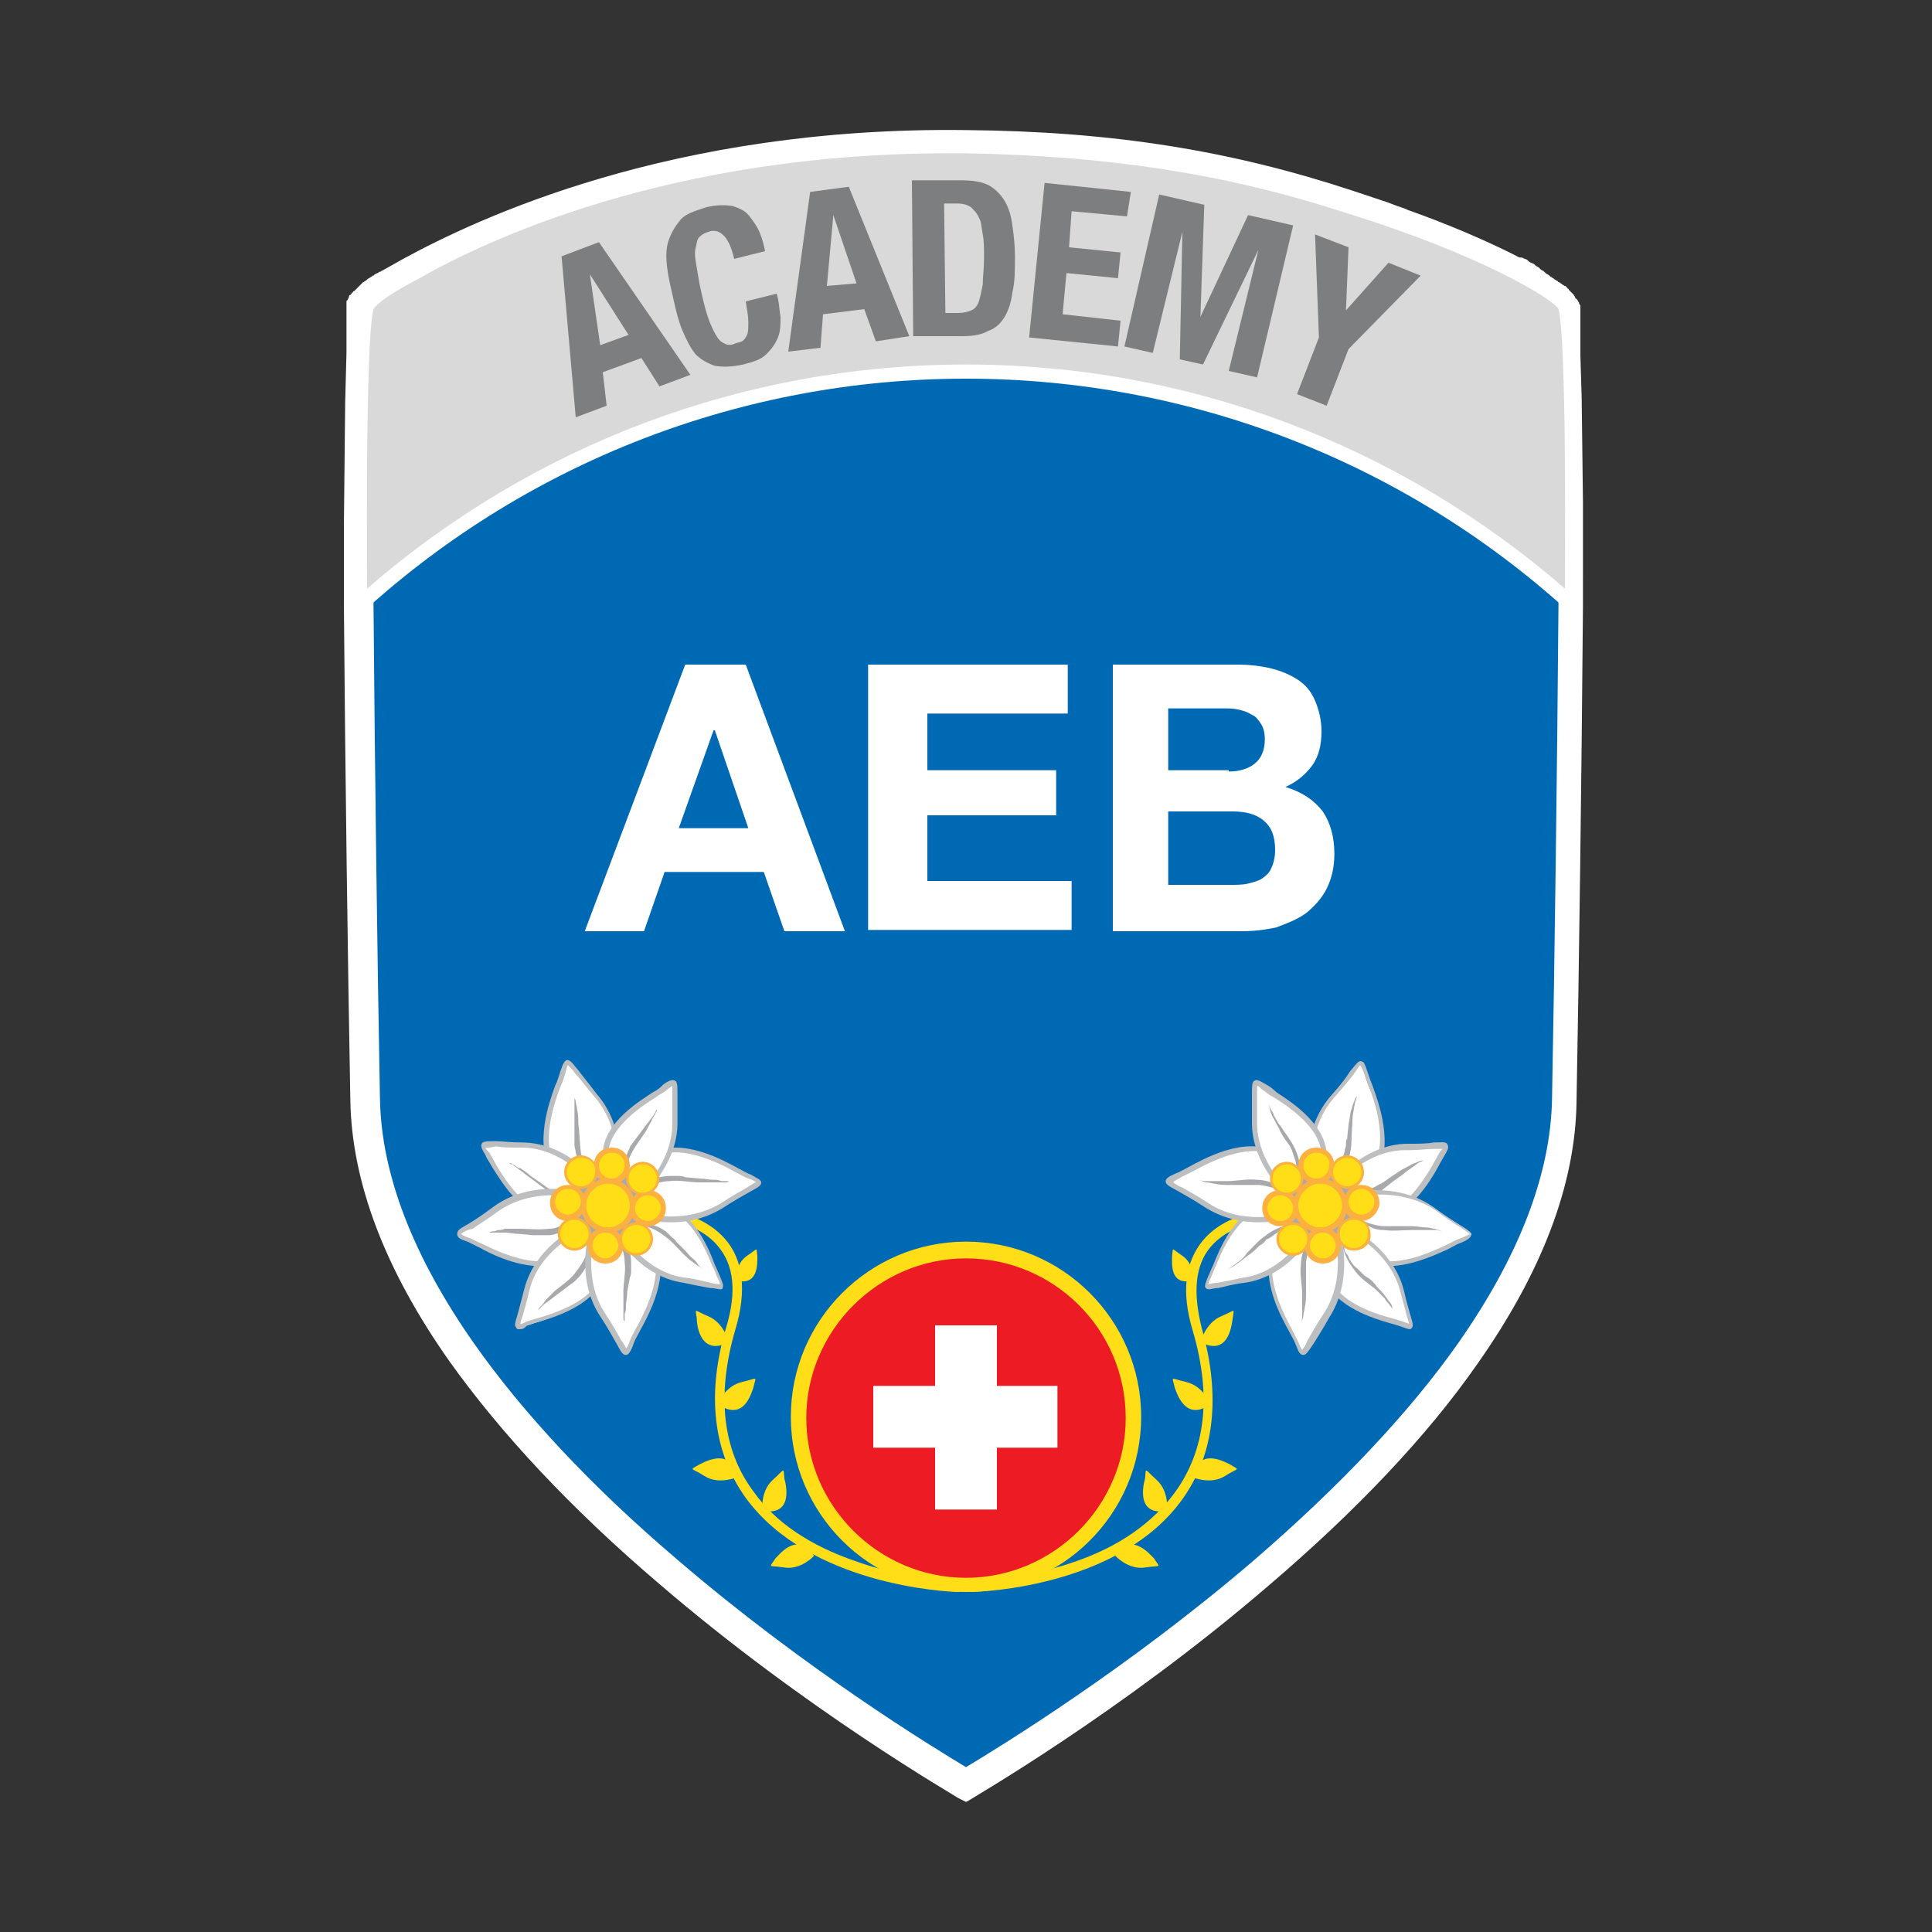 <?xml version="1.0" encoding="utf-8"?>
<!-- Generator: Adobe Illustrator 28.1.0, SVG Export Plug-In . SVG Version: 6.00 Build 0)  -->
<svg version="1.1" id="Layer_1" xmlns="http://www.w3.org/2000/svg" xmlns:xlink="http://www.w3.org/1999/xlink" x="0px" y="0px"
	 viewBox="0 0 150 150" style="enable-background:new 0 0 150 150;" xml:space="preserve">
<rect x="0" y="0" width="150" height="150" fill="#333333" stroke="none"/>
<style type="text/css">
	.st0{fill:#0069B4;}
	.st1{fill:#FFFFFF;}
	.st2{fill:#154270;}
	.st3{fill:#FFDE17;}
	.st4{fill:#BCBEC0;}
	.st5{fill:#A7A9AC;}
	.st6{fill:#FBB040;}
	.st7{fill:#ED1C24;}
	.st8{fill:#DAD9D9;}
	.st9{fill:#7D7E7F;}
</style>
<g id="Layer_2_00000181057891208367854300000000880868027671088543_">
	<g>
		<g id="color_shield">
			<g>
				<g>
					<path class="st0" d="M122.1,47c0-0.7,0-1.5,0-2.2c0-0.1,0-0.1,0-0.2c0-1.3,0-2.6,0-3.8c0-0.1,0-0.2,0-0.3c0-0.3,0-0.5,0-0.8
						c0-0.1,0-0.2,0-0.3c0-0.2,0-0.5,0-0.7c0-0.1,0-0.2,0-0.3c0-0.2,0-0.4,0-0.6c0-0.1,0-0.2,0-0.3c0-0.2,0-0.4,0-0.6
						c0-0.1,0-0.2,0-0.4s0-0.4,0-0.5s0-0.3,0-0.4c0-0.1,0-0.3,0-0.4c0-0.2,0-0.3,0-0.5c0-0.1,0-0.2,0-0.3c0-0.2,0-0.4,0-0.5
						s0-0.2,0-0.3c0-0.2,0-0.4,0-0.6c0-0.1,0-0.2,0-0.3c0-0.2,0-0.4,0-0.5s0-0.2,0-0.3c0-0.2,0-0.4,0-0.5s0-0.1,0-0.2
						c0-0.2,0-0.4,0-0.5s0-0.1,0-0.2c0-0.2,0-0.3,0-0.5c0-0.1,0-0.1,0-0.2c0-0.2,0-0.3,0-0.5v-0.1c0-0.2,0-0.3,0-0.5v-0.1
						c0-0.2,0-0.3,0-0.5V28c0-0.2,0-0.3,0-0.5v-0.1c0-0.2,0-0.3,0-0.5v-0.1c0-0.1,0-0.3,0-0.4v-0.1c0-0.1,0-0.3,0-0.4c0,0,0,0,0-0.1
						s0-0.2,0-0.4c0,0,0,0,0-0.1s0-0.2,0-0.3c0,0,0,0,0-0.1s0-0.2,0-0.3l0,0c0-0.1,0-0.2,0-0.3l0,0c0-0.1,0-0.2,0-0.2l0,0
						c0-0.1,0-0.1,0-0.2l0,0c0-0.1,0-0.1,0-0.2l0,0c0-0.1,0-0.1,0-0.1s0-0.1-0.1-0.1l0,0c0,0,0-0.1-0.1-0.1c0,0,0,0,0-0.1l-0.1-0.1
						c0,0,0,0-0.1-0.1l-0.1-0.1c0,0-0.1,0-0.1-0.1l-0.1-0.1c0,0-0.1,0-0.1-0.1l-0.1-0.1l-0.1-0.1c-0.1,0-0.1-0.1-0.2-0.1l-0.1-0.1
						c-0.1,0-0.1-0.1-0.2-0.1l-0.1-0.1c-0.1,0-0.1-0.1-0.2-0.1l-0.1-0.1c-0.1,0-0.2-0.1-0.2-0.1l-0.1-0.1c-0.1-0.1-0.2-0.1-0.3-0.2
						c0,0-0.1,0-0.1-0.1c-0.1-0.1-0.2-0.1-0.3-0.2c0,0-0.1,0-0.1-0.1c-0.1-0.1-0.2-0.1-0.3-0.2c0,0-0.1,0-0.1-0.1
						c-0.1-0.1-0.3-0.1-0.4-0.2h-0.1c-0.2-0.1-0.3-0.2-0.5-0.2l0,0c-2.1-1.1-4.9-2.2-8.2-3.4l0,0c-0.3-0.1-0.5-0.2-0.8-0.3l0,0
						c-0.3-0.1-0.5-0.2-0.8-0.3l0,0c-0.3-0.1-0.6-0.2-0.8-0.3l0,0c-0.3-0.1-0.6-0.2-0.9-0.3l0,0c-0.3-0.1-0.6-0.2-0.9-0.3
						C94.6,12,85.1,11,75.7,10.9c-22.9-0.3-38,7.1-42.9,9.9l0,0c-0.1,0-0.1,0.1-0.2,0.1c-0.1,0-0.1,0.1-0.2,0.1
						c-0.1,0-0.1,0.1-0.2,0.1c-0.1,0-0.1,0.1-0.2,0.1c-0.1,0-0.1,0.1-0.2,0.1s-0.1,0.1-0.2,0.1s-0.1,0.1-0.2,0.1s-0.1,0.1-0.2,0.1
						s-0.1,0.1-0.2,0.1s-0.1,0.1-0.2,0.1s-0.1,0.1-0.2,0.1S30.5,22,30.4,22l-0.1,0.1c-0.1,0.1-0.2,0.1-0.3,0.2c0,0-0.1,0-0.1,0.1
						c-0.1,0-0.1,0.1-0.2,0.1c0,0-0.1,0-0.1,0.1l-0.1,0.1c0,0-0.1,0-0.1,0.1l-0.1,0.1c0,0,0,0-0.1,0.1l-0.1,0.1c0,0,0,0-0.1,0.1
						c0,0,0,0.1-0.1,0.1c0,0,0,0,0,0.1c0,0,0,0.1-0.1,0.1l0,0c0,0,0,0.1-0.1,0.1v0.1l0,0c0,0,0,0.1,0,0.2l0,0c0,0.1,0,0.1,0,0.2l0,0
						c0,0.1,0,0.1,0,0.2l0,0c0,0.1,0,0.2,0,0.3l0,0c0,0.1,0,0.2,0,0.3c0,0,0,0,0,0.1s0,0.2,0,0.3c0,0,0,0,0,0.1s0,0.2,0,0.4
						c0,0,0,0,0,0.1s0,0.3,0,0.4v0.1c0,0.1,0,0.3,0,0.4v0.1c0,0.1,0,0.3,0,0.5v0.1c0,0.1,0,0.3,0,0.5v0.1c0,0.2,0,0.3,0,0.5v0.1
						c0,0.2,0,0.3,0,0.5v0.1c0,0.2,0,0.3,0,0.5c0,0.1,0,0.1,0,0.2c0,0.2,0,0.3,0,0.5c0,0.1,0,0.1,0,0.2c0,0.2,0,0.3,0,0.5
						c0,0.1,0,0.1,0,0.2c0,0.2,0,0.4,0,0.5c0,0.1,0,0.2,0,0.3c0,0.2,0,0.4,0,0.5s0,0.2,0,0.3c0,0.2,0,0.4,0,0.6c0,0.1,0,0.2,0,0.3
						c0,0.2,0,0.4,0,0.5s0,0.2,0,0.3c0,0.2,0,0.3,0,0.5c0,0.1,0,0.3,0,0.4c0,0.1,0,0.3,0,0.4c0,0.2,0,0.3,0,0.5c0,0.1,0,0.2,0,0.4
						s0,0.4,0,0.6c0,0.1,0,0.2,0,0.3c0,0.2,0,0.4,0,0.6c0,0.1,0,0.2,0,0.3c0,0.2,0,0.5,0,0.7c0,0.1,0,0.2,0,0.3c0,0.3,0,0.5,0,0.8
						c0,0.1,0,0.2,0,0.3c0,1.2,0,2.5,0,3.8c0,0.1,0,0.1,0,0.2c0,0.7,0,1.4,0,2.2l0,0l0,0c0.1,11.5,0.3,25.5,0.5,38.3
						c0.5,26.9,46.6,53.2,46.6,53.2s46.1-26.3,46.6-53.2C121.8,72.5,122,58.4,122.1,47L122.1,47L122.1,47z"/>
				</g>
			</g>
		</g>
		<g id="outline">
			<g>
				<g>
					<path class="st1" d="M75,139.9l-0.6-0.3c-0.1-0.1-11.8-6.8-23.3-16.7c-6.8-5.8-12.2-11.6-16.2-17.2c-5-7.1-7.6-13.9-7.7-20.3
						C27,74.8,26.8,59.6,26.7,47l0,0c0-0.7,0-1.5,0-2.2v-0.2c0-1.3,0-2.6,0-3.8l0.1-9.6l0.1-3.8c0-0.2,0-0.3,0-0.5v-0.1
						c0-0.1,0-0.3,0-0.4v-0.1c0-0.1,0-0.3,0-0.4v-0.1c0-0.1,0-0.2,0-0.4v-0.1c0-0.1,0-0.2,0-0.3v-0.1c0-0.1,0-0.2,0-0.3v-0.1
						c0-0.1,0-0.2,0-0.3l0,0c0-0.1,0-0.2,0-0.3l0,0c0-0.1,0-0.2,0-0.2l0,0c0-0.1,0-0.2,0-0.2l0,0c0-0.1,0-0.2,0.1-0.2
						c0-0.1,0.1-0.2,0.1-0.3c0,0,0-0.1,0.1-0.1l0.1-0.1c0,0,0-0.1,0.1-0.1c0-0.1,0.1-0.1,0.1-0.1l0.1-0.1l0.1-0.1l0.1-0.1l0.1-0.1
						l0.1-0.1l0.1-0.1l0.1-0.1c0.1,0,0.1-0.1,0.2-0.1l0.1-0.1c0.1-0.1,0.2-0.1,0.3-0.2c0,0,0.1,0,0.1-0.1H29l0.1-0.1l0.2-0.1
						c0.1,0,0.1-0.1,0.2-0.1s0.1-0.1,0.2-0.1l1.6-0.9C37,17,52.1,9.8,75,10.1c11.4,0.1,20.6,1.6,30,4.7c0.3,0.1,0.6,0.2,0.9,0.3l0,0
						c0.3,0.1,0.6,0.2,0.9,0.3s0.6,0.2,0.9,0.3l0,0c0.3,0.1,0.5,0.2,0.8,0.3c0.3,0.1,0.6,0.2,0.8,0.3l0,0c3.1,1.1,5.9,2.3,8.3,3.5
						l0,0c0.2,0.1,0.3,0.2,0.5,0.2h0.1c0.1,0.1,0.3,0.1,0.4,0.2l0.1,0.1c0.1,0.1,0.2,0.1,0.4,0.2l0.1,0.1c0.1,0.1,0.2,0.1,0.3,0.2
						l0.1,0.1c0.1,0.1,0.2,0.1,0.3,0.2l0.1,0.1c0.1,0.1,0.2,0.1,0.3,0.2l0.1,0.1c0.1,0,0.1,0.1,0.2,0.1l0.1,0.1
						c0.1,0,0.1,0.1,0.2,0.1l0.1,0.1c0.1,0,0.1,0.1,0.2,0.1l0,0l0.1,0.1c0.1,0,0.1,0.1,0.2,0.1l0,0c0,0,0.1,0,0.1,0.1
						c0.1,0,0.1,0.1,0.1,0.1l0,0c0,0,0.1,0,0.1,0.1l0.1,0.1l0,0l0.1,0.1l0.1,0.1l0.1,0.1c0,0.1,0.1,0.1,0.1,0.2c0,0,0,0.1,0.1,0.1
						c0.1,0.1,0.1,0.2,0.2,0.3c0,0.1,0,0.1,0.1,0.2l0,0c0,0.1,0,0.1,0,0.2l0,0c0,0.1,0,0.2,0,0.2l0,0c0,0.1,0,0.2,0,0.3l0,0
						c0,0.1,0,0.2,0,0.3v0.1c0,0.1,0,0.2,0,0.3v0.1c0,0.1,0,0.2,0,0.3v0.1c0,0.1,0,0.3,0,0.4v0.1c0,0.1,0,0.3,0,0.4v0.1
						c0,0.1,0,0.3,0,0.4v0.1c0,0.2,0,0.3,0,0.5l0.1,3.3l0.1,8.1v2c0,1.2,0,2.5,0,3.8V45c0,0.7,0,1.4,0,2.2l0,0
						c-0.1,12.6-0.3,27.8-0.5,38.4c-0.1,6.4-2.7,13.2-7.7,20.3c-3.9,5.6-9.4,11.4-16.2,17.2C87,133,75.3,139.7,75.2,139.8L75,139.9z
						 M29,47L29,47c0.1,12.6,0.3,27.8,0.5,38.3c0.1,5.9,2.6,12.3,7.3,19c3.8,5.4,9.1,11.1,15.8,16.8c9.9,8.5,19.9,14.6,22.4,16.1
						c2.5-1.5,12.5-7.6,22.4-16.1c6.6-5.7,12-11.4,15.8-16.8c4.7-6.7,7.2-13.1,7.3-19c0.2-10.5,0.4-25.7,0.5-38.3h1.2H121
						c0-0.7,0-1.5,0-2.2v-0.2c0-1.3,0-2.6,0-3.8l-0.1-9.6l-0.1-3.7c0-0.2,0-0.3,0-0.5v-0.1c0-0.2,0-0.3,0-0.4v-0.1
						c0-0.1,0-0.3,0-0.4v-0.1c0-0.1,0-0.2,0-0.3v-0.1c0-0.1,0-0.2,0-0.3v-0.1c0-0.1,0-0.2,0-0.3l0,0c0-0.1,0-0.2,0-0.2l0,0
						c0-0.1,0-0.1,0-0.2l0,0c0-0.1,0-0.1,0-0.2v-0.1l0,0l0,0l0,0c0,0,0,0-0.1-0.1l-0.1-0.1l-0.1-0.1l-0.1-0.1l-0.1-0.1l-0.1-0.1
						l-0.1-0.1l-0.1-0.1c-0.1,0-0.1-0.1-0.2-0.1l-0.1-0.1c-0.1,0-0.1-0.1-0.2-0.1l-0.1-0.1c-0.1,0-0.1-0.1-0.2-0.1l-0.1-0.1
						c-0.1,0-0.2-0.1-0.3-0.1l-0.1-0.1c-0.1-0.1-0.2-0.1-0.3-0.2l-0.1-0.1c-0.1-0.1-0.2-0.1-0.3-0.2l-0.1-0.1
						c-0.1-0.1-0.3-0.1-0.4-0.2h-0.1c-0.1-0.1-0.3-0.2-0.5-0.2l0,0c-2.3-1.1-5-2.3-8-3.4l0,0c-0.2-0.1-0.5-0.2-0.8-0.3l0,0
						c-0.3-0.1-0.5-0.2-0.8-0.3c-0.3-0.1-0.6-0.2-0.8-0.3c-0.3-0.1-0.6-0.2-0.9-0.3c-0.3-0.1-0.6-0.2-0.9-0.3
						c-9.2-3-18.2-4.4-29.3-4.5c-22.4-0.3-37,6.7-42.3,9.7L31,23.1c-0.1,0-0.1,0.1-0.2,0.1l-0.4,0.3c-0.1,0.1-0.2,0.1-0.2,0.2
						l-0.1,0.1L30,23.9L29.9,24l-0.1,0.1L29.7,24c0,0-0.1,0-0.1,0.1l0,0c0,0,0,0-0.1,0.1l0,0l0,0c0,0,0,0,0,0.1s0,0.1,0,0.2l0,0
						c0,0.1,0,0.1,0,0.2l0,0c0,0.1,0,0.2,0,0.2l0,0c0,0.1,0,0.2,0,0.3v0.1c0,0.1,0,0.2,0,0.3v0.1c0,0.1,0,0.2,0,0.3v0.1
						c0,0.1,0,0.2,0,0.4v0.1c0,0.1,0,0.3,0,0.4v0.1c0,0.1,0,0.3,0,0.4l-0.1,3.2L29,37.9v3c0,1.2,0,2.5,0,3.8v0.1
						C29,45.5,29,46.2,29,47z M29.4,24.3L29.4,24.3L29.4,24.3z"/>
				</g>
			</g>
		</g>
		<g id="top_color_1_">
			<g>
				<g>
					<path class="st2" d="M121.6,23.8c-0.5-1.3-7.4-4.9-17-7.9c-10.7-3.5-20.2-4.5-29.6-4.6c-22.9-0.3-38,7.1-42.9,9.9
						c-2.2,1.1-3.5,2.1-3.7,2.6c-0.5,1.3-0.6,10.7-0.5,23.2c12.5-11.3,29-18.1,47.1-18.1s34.6,6.9,47.1,18.1
						C122.2,34.5,122.1,25.1,121.6,23.8z"/>
				</g>
			</g>
		</g>
		<g id="Edelweiss_und_swiss_flag">
			<g id="tallo_left">
				<g>
					<g>
						<path class="st3" d="M74.5,123.6c-1.2,0-11.7-0.6-16.6-7.3c-2.5-3.5-3.1-8-1.5-13.3c0.8-2.7,0.6-4.8-0.7-6.3
							c-2.4-2.8-7.7-2.2-7.8-2.2l-0.1-0.8c0.2,0,5.8-0.6,8.5,2.5c1.4,1.6,1.7,4,0.8,7c-1.5,5.1-1,9.4,1.4,12.6
							c1.7,2.4,4.4,4.2,7.9,5.4c3.6,1.3,6.8,1.5,8,1.5L74.5,123.6z"/>
					</g>
				</g>
				<g>
					<g>
						<path class="st3" d="M55.7,109c0,0,0.6-1.4,1.9-1.7c1.3-0.3,1.1-0.5,0.9,0.4C58.3,108.3,57.7,110.4,55.7,109z"/>
					</g>
				</g>
				<g>
					<g>
						<path class="st3" d="M57.2,114.7c0,0-1.4,0.6-2.5-0.1s-1.2-0.4-0.4-0.9C54.9,113.4,56.8,112.4,57.2,114.7z"/>
					</g>
				</g>
				<g>
					<g>
						<path class="st3" d="M63.2,120.8c0,0-1,1.1-2.3,0.9s-1.2,0.1-0.7-0.7C60.6,120.6,61.9,118.9,63.2,120.8z"/>
					</g>
				</g>
				<g>
					<g>
						<path class="st3" d="M56.6,104.2c0,0-0.4-1.5-1.6-2c-1.2-0.5-1-0.7-0.9,0.2C54.1,103.1,54.5,105.3,56.6,104.2z"/>
					</g>
				</g>
				<g>
					<g>
						<path class="st3" d="M57.1,99.4c0,0,0-1.3,0.9-1.9s0.7-0.7,0.8,0C58.8,98.1,58.9,99.9,57.1,99.4z"/>
					</g>
				</g>
				<g>
					<g>
						<path class="st3" d="M59.2,117.3c0,0-0.2-1.5,0.8-2.4s0.8-1,0.9-0.1C61.1,115.5,61.5,117.7,59.2,117.3z"/>
					</g>
				</g>
			</g>
			<g id="edelweiss_left">
				<g id="left_3_">
					<g>
						<g>
							<path class="st1" d="M47.8,92.8c0,0,1.2-4.6-1.5-7.7c-2.8-3.1-1.9-3.3-2.9-0.7C42.6,86.3,40.4,92.7,47.8,92.8z"/>
						</g>
						<g>
							<path class="st4" d="M48,93h-0.2c-2.4,0-4-0.7-4.9-1.9c-1.5-2.2-0.2-5.7,0.2-6.8c0.2-0.4,0.3-0.8,0.4-1.1
								c0.2-0.6,0.3-0.8,0.5-0.9c0.3,0,0.4,0.2,0.9,0.8c0.3,0.4,0.8,1,1.4,1.8c2.8,3.2,1.6,7.7,1.6,7.9L48,93z M44.1,82.7
								C44,82.8,44,83,43.9,83.3c-0.1,0.3-0.2,0.7-0.4,1.1c-1.1,2.9-1.2,5.1-0.2,6.4c0.8,1.1,2.2,1.7,4.4,1.8
								c0.2-0.8,0.8-4.7-1.5-7.4c-0.7-0.8-1.1-1.4-1.5-1.8C44.5,83.1,44.2,82.8,44.1,82.7z"/>
						</g>
					</g>
					<g>
						<g>
							<g>
								<path class="st1" d="M47.8,92.8c0,0-2.8-1.1-3-4.3c-0.1-3.3-0.5-3.6-0.5-3.6"/>
							</g>
						</g>
						<g>
							<g>
								<path class="st5" d="M47.8,92.8c-0.8-0.2-1.5-0.6-2-1.2c-0.3-0.3-0.5-0.6-0.7-1s-0.3-0.8-0.4-1.1c0-0.2-0.1-0.4-0.1-0.6
									s0-0.4,0-0.6v-1.1c0-0.4,0-0.8,0-1.1c0-0.2,0-0.4,0-0.6c0-0.1,0-0.2,0-0.3c0-0.1,0-0.2-0.1-0.3l0,0c0.1,0.1,0.1,0.2,0.1,0.3
									c0,0.1,0.1,0.2,0.1,0.3c0,0.2,0.1,0.4,0.1,0.6c0.1,0.4,0.1,0.8,0.1,1.1c0.1,0.8,0.1,1.5,0.2,2.3c0.1,0.4,0.2,0.7,0.4,1.1
									c0.2,0.3,0.4,0.7,0.6,0.9c0.2,0.3,0.5,0.6,0.8,0.8C47.2,92.4,47.5,92.6,47.8,92.8L47.8,92.8z"/>
							</g>
						</g>
					</g>
					<g>
						<g>
							<path class="st1" d="M46.6,92.4c0,0-2.5-3.4-6.1-3.4s-3.3-0.6-2.1,1.5C39.3,92.2,42.4,97.3,46.6,92.4z"/>
						</g>
						<g>
							<path class="st4" d="M43.1,94.6c-0.1,0-0.2,0-0.3,0c-2.4-0.2-4-3.1-4.6-4c-0.2-0.4-0.4-0.6-0.5-0.9c-0.3-0.5-0.4-0.7-0.3-0.9
								c0.1-0.2,0.4-0.2,1.1-0.2c0.5,0,1.1,0.1,2,0.1l0,0c3.7,0,6.1,3.3,6.2,3.5l0.1,0.1l-0.1,0.1C45.5,93.9,44.3,94.6,43.1,94.6z
								 M37.7,89.1c0,0.1,0.2,0.3,0.3,0.4c0.1,0.2,0.3,0.5,0.5,0.9c1.4,2.4,2.8,3.7,4.3,3.8c1.2,0.1,2.3-0.5,3.5-1.9
								c-0.5-0.6-2.7-3.2-5.8-3.2l0,0c-0.9,0-1.5,0-2-0.1C38.2,89.1,37.9,89.1,37.7,89.1z"/>
						</g>
					</g>
					<g>
						<g>
							<g>
								<path class="st1" d="M46.6,92.4c0,0-2.3,1.2-4.6-0.5c-2.3-1.8-2.7-1.7-2.7-1.7"/>
							</g>
						</g>
						<g>
							<g>
								<path class="st5" d="M46.6,92.4c-0.3,0.2-0.6,0.4-0.9,0.5c-0.3,0.1-0.7,0.2-1,0.2c-0.2,0-0.4,0-0.5,0c-0.2,0-0.4,0-0.5-0.1
									c-0.2,0-0.4-0.1-0.5-0.2c-0.2-0.1-0.3-0.1-0.5-0.2l-0.2-0.1c-0.1,0-0.1-0.1-0.2-0.2c-0.1-0.1-0.3-0.2-0.4-0.3l-0.8-0.6
									c-0.3-0.2-0.5-0.4-0.8-0.6c-0.1-0.1-0.3-0.2-0.4-0.3c-0.1-0.1-0.1-0.1-0.2-0.1c-0.1,0-0.1-0.1-0.2-0.1l0,0
									c0.1,0,0.2,0,0.3,0.1c0.1,0,0.2,0.1,0.2,0.1c0.1,0.1,0.3,0.2,0.4,0.2c0.3,0.2,0.6,0.4,0.8,0.6c0.6,0.4,1.1,0.8,1.6,1.1
									c0.6,0.3,1.2,0.5,1.9,0.5c0.3,0,0.7,0,1-0.1C45.9,92.6,46.3,92.5,46.6,92.4L46.6,92.4z"/>
							</g>
						</g>
					</g>
					<g>
						<g>
							<path class="st1" d="M46.2,93.1c0,0-4.5-1.7-7.9,0.8c-3.4,2.4-3.5,1.6-1,2.9C39.3,97.7,45.4,100.5,46.2,93.1z"/>
						</g>
						<g>
							<path class="st4" d="M41.9,98.3c-1.9,0-3.9-1-4.6-1.4c-0.4-0.2-0.8-0.4-1-0.5c-0.6-0.2-0.8-0.3-0.8-0.6
								c0-0.3,0.2-0.4,0.9-0.8c0.5-0.3,1.1-0.7,1.9-1.3c3.4-2.5,7.9-0.9,8-0.8l0.1,0.1v0.1c-0.2,2.3-1,3.9-2.4,4.6
								C43.4,98.1,42.7,98.3,41.9,98.3z M35.8,95.8c0.1,0.1,0.3,0.2,0.6,0.3c0.3,0.1,0.6,0.3,1.1,0.5c2.8,1.4,4.9,1.7,6.4,0.9
								c1.2-0.7,1.9-2.1,2.2-4.2c-0.8-0.3-4.6-1.3-7.5,0.8c-0.8,0.6-1.5,1-1.9,1.3C36.2,95.5,35.9,95.7,35.8,95.8z"/>
						</g>
					</g>
					<g>
						<g>
							<g>
								<path class="st1" d="M46.2,93.1c0,0-1.3,2.7-4.6,2.5S38,95.8,38,95.8"/>
							</g>
						</g>
						<g>
							<g>
								<path class="st5" d="M46.2,93.1c-0.3,0.7-0.7,1.4-1.4,1.9c-0.3,0.3-0.7,0.4-1,0.6c-0.4,0.1-0.8,0.3-1.2,0.3
									c-0.2,0-0.4,0-0.6,0c-0.2,0-0.4,0-0.6,0l-1.1-0.1c-0.4,0-0.8-0.1-1.1-0.1c-0.2,0-0.4,0-0.6,0c-0.1,0-0.2,0-0.3,0
									s-0.2,0-0.3,0l0,0c0.1-0.1,0.2-0.1,0.3-0.1s0.2,0,0.3-0.1c0.2,0,0.4,0,0.6-0.1c0.4,0,0.8,0,1.1,0c0.8,0,1.5,0.1,2.3,0
									c0.4,0,0.7-0.1,1.1-0.3c0.4-0.1,0.7-0.3,1-0.5s0.6-0.5,0.9-0.7C45.8,93.8,46,93.5,46.2,93.1L46.2,93.1z"/>
							</g>
						</g>
					</g>
					<g>
						<g>
							<path class="st1" d="M45.7,95.1c0,0-3.9,1.6-4.8,5.1c-0.8,3.5-1.4,3.1,1,2.4C43.7,102,49.4,100.2,45.7,95.1z"/>
						</g>
						<g>
							<path class="st4" d="M40.3,103.2c-0.1,0-0.2,0-0.2-0.1c-0.2-0.2-0.1-0.4,0.1-1.1c0.1-0.4,0.3-1.1,0.5-1.9
								c0.9-3.6,4.7-5.2,4.9-5.3l0.1-0.1l0.1,0.1c1.2,1.6,1.5,3.1,1.1,4.3c-0.8,2.3-4,3.2-5,3.5c-0.4,0.1-0.7,0.2-1,0.3
								C40.7,103.2,40.5,103.2,40.3,103.2z M45.6,95.3c-0.7,0.3-3.8,1.9-4.5,4.9c-0.2,0.9-0.4,1.5-0.5,1.9c-0.1,0.3-0.2,0.5-0.2,0.7
								c0.1,0,0.3-0.1,0.5-0.2c0.3-0.1,0.6-0.2,1-0.3c2.7-0.8,4.3-1.9,4.7-3.2C47,98,46.6,96.8,45.6,95.3z"/>
						</g>
					</g>
					<g>
						<g>
							<g>
								<path class="st1" d="M45.7,95.1c0,0,0.7,2.5-1.6,4.3s-2.3,2.2-2.3,2.2"/>
							</g>
						</g>
						<g>
							<g>
								<path class="st5" d="M45.7,95.1c0.1,0.3,0.2,0.7,0.3,1c0,0.3,0,0.7-0.1,1.1c0,0.2-0.1,0.3-0.1,0.5c-0.1,0.2-0.1,0.3-0.2,0.5
									c-0.1,0.2-0.2,0.3-0.3,0.5c-0.1,0.1-0.2,0.3-0.3,0.4l-0.2,0.2c-0.1,0.1-0.1,0.1-0.2,0.2c-0.1,0.1-0.3,0.2-0.4,0.3l-0.8,0.6
									c-0.3,0.2-0.5,0.4-0.8,0.6c-0.1,0.1-0.3,0.2-0.4,0.3c-0.1,0.1-0.1,0.1-0.2,0.2c-0.1,0.1-0.1,0.1-0.2,0.2l0,0
									c0-0.1,0.1-0.2,0.1-0.2c0.1-0.1,0.1-0.1,0.2-0.2c0.1-0.1,0.2-0.3,0.3-0.4c0.2-0.2,0.5-0.5,0.7-0.7c0.5-0.4,1.1-0.8,1.5-1.3
									s0.8-1.1,1-1.7c0.1-0.3,0.1-0.7,0.2-1C45.8,95.7,45.7,95.4,45.7,95.1L45.7,95.1z"/>
							</g>
						</g>
					</g>
					<g>
						<g>
							<path class="st1" d="M46.4,94.3c0,0-1.9,4.4,0.4,7.9c2.3,3.5,1.4,3.6,2.8,1.1C50.6,101.4,53.8,95.4,46.4,94.3z"/>
						</g>
						<g>
							<path class="st4" d="M48.6,105.2c-0.3,0-0.4-0.3-0.8-1c-0.3-0.5-0.6-1.1-1.2-2c-2.3-3.5-0.5-7.9-0.4-8.1l0.1-0.1h0.1
								c2.3,0.4,3.8,1.2,4.5,2.6c1.2,2.4-0.6,5.6-1.2,6.7c-0.2,0.4-0.4,0.7-0.5,1C49,104.9,48.8,105.2,48.6,105.2L48.6,105.2z
								 M46.5,94.5C46.3,95.2,45,99,47,102c0.6,0.9,0.9,1.5,1.2,2c0.2,0.3,0.4,0.6,0.4,0.7c0.1-0.1,0.2-0.3,0.3-0.6
								c0.1-0.3,0.3-0.6,0.5-1c1.5-2.7,1.9-4.8,1.2-6.3C50,95.6,48.6,94.8,46.5,94.5z"/>
						</g>
					</g>
					<g>
						<g>
							<g>
								<path class="st1" d="M46.4,94.3c0,0,2.6,1.5,2.3,4.7s0,3.6,0,3.6"/>
							</g>
						</g>
						<g>
							<g>
								<path class="st5" d="M46.4,94.2c0.7,0.3,1.4,0.8,1.8,1.5c0.2,0.3,0.4,0.7,0.6,1.1c0.1,0.4,0.2,0.8,0.2,1.2
									c0,0.2,0,0.4,0,0.6s0,0.4-0.1,0.6l-0.2,1.1c0,0.4-0.1,0.8-0.1,1.1c0,0.2,0,0.4-0.1,0.6c0,0.1,0,0.2,0,0.3c0,0.1,0,0.2,0,0.3
									l0,0c-0.1-0.1-0.1-0.2-0.1-0.3c0-0.1,0-0.2,0-0.3c0-0.2,0-0.4,0-0.6c0-0.4,0-0.8,0-1.1c0-0.8,0.2-1.5,0.1-2.3
									c0-0.4-0.1-0.8-0.2-1.1c-0.1-0.4-0.3-0.7-0.5-1s-0.4-0.6-0.7-0.9C47,94.7,46.7,94.5,46.4,94.2L46.4,94.2z"/>
							</g>
						</g>
					</g>
					<g>
						<g>
							<path class="st1" d="M47.6,95.1c0,0,1.9,3.8,5.5,4.3s3.2,1.1,2.3-1.2C54.8,96.5,52.4,90.9,47.6,95.1z"/>
						</g>
						<g>
							<path class="st4" d="M55.9,100.1c-0.2,0-0.4-0.1-0.8-0.1c-0.5-0.1-1.1-0.2-2-0.4c-3.7-0.5-5.6-4.2-5.7-4.4l-0.1-0.1l0.1-0.1
								c1.5-1.3,2.9-1.8,4.2-1.5c2.3,0.6,3.5,3.6,3.9,4.7c0.2,0.4,0.3,0.7,0.4,0.9c0.2,0.5,0.3,0.7,0.2,0.9
								C56.1,100.1,56,100.1,55.9,100.1z M47.9,95.2c0.4,0.7,2.2,3.6,5.3,4c0.9,0.1,1.5,0.3,2,0.4c0.3,0.1,0.6,0.1,0.7,0.1
								c0-0.1-0.1-0.3-0.2-0.5c-0.1-0.2-0.2-0.6-0.4-0.9c-1-2.6-2.2-4.1-3.7-4.4C50.5,93.6,49.2,94,47.9,95.2z"/>
						</g>
					</g>
					<g>
						<g>
							<g>
								<path class="st1" d="M47.6,95.1c0,0,2.4-0.9,4.4,1.2s2.4,2.1,2.4,2.1"/>
							</g>
						</g>
						<g>
							<g>
								<path class="st5" d="M47.6,95.1c0.3-0.2,0.6-0.3,1-0.3c0.3-0.1,0.7-0.1,1.1,0c0.2,0,0.4,0.1,0.5,0.1
									c0.2,0.1,0.3,0.1,0.5,0.2s0.3,0.1,0.5,0.2s0.3,0.2,0.5,0.3l0.2,0.2c0.1,0.1,0.1,0.1,0.2,0.2c0.1,0.1,0.3,0.2,0.4,0.4
									l0.7,0.7c0.2,0.2,0.4,0.5,0.7,0.7c0.1,0.1,0.2,0.2,0.3,0.4c0.1,0.1,0.1,0.1,0.2,0.2c0.1,0.1,0.1,0.1,0.2,0.1l0,0
									c-0.1,0-0.2-0.1-0.2-0.1c-0.1,0-0.1-0.1-0.2-0.1c-0.1-0.1-0.3-0.2-0.4-0.3c-0.3-0.2-0.5-0.4-0.8-0.7c-0.5-0.5-0.9-1-1.5-1.4
									c-0.5-0.4-1.2-0.7-1.8-0.8C49.4,95,49,95,48.7,95C48.3,95,47.9,95.1,47.6,95.1L47.6,95.1z"/>
							</g>
						</g>
					</g>
					<g>
						<g>
							<path class="st1" d="M48.2,94c0,0,4.4,1.9,7.9-0.4s3.6-1.4,1.1-2.8C55.4,89.7,49.4,86.6,48.2,94z"/>
						</g>
						<g>
							<path class="st4" d="M52.1,94.9c-2.1,0-3.8-0.7-3.9-0.8H48V94c0.4-2.3,1.2-3.8,2.6-4.5c2.4-1.2,5.6,0.6,6.7,1.2
								c0.4,0.2,0.7,0.4,1,0.5c0.5,0.3,0.8,0.4,0.8,0.6c0,0.3-0.3,0.4-1,0.8c-0.5,0.3-1.1,0.6-2,1.2C54.8,94.6,53.4,94.9,52.1,94.9z
								 M48.4,93.8c0.8,0.3,4.5,1.5,7.6-0.4c0.9-0.6,1.5-0.9,2-1.2c0.3-0.2,0.6-0.4,0.7-0.4c-0.1-0.1-0.3-0.2-0.6-0.3
								c-0.3-0.1-0.6-0.3-1-0.5c-2.7-1.5-4.8-1.9-6.3-1.2C49.6,90.3,48.8,91.7,48.4,93.8z"/>
						</g>
					</g>
					<g>
						<g>
							<g>
								<path class="st1" d="M48.2,94c0,0,1.5-2.6,4.7-2.3c3.3,0.3,3.6,0,3.6,0"/>
							</g>
						</g>
						<g>
							<g>
								<path class="st5" d="M48.2,93.9c0.3-0.7,0.8-1.4,1.5-1.8c0.3-0.2,0.7-0.4,1.1-0.6c0.4-0.1,0.8-0.2,1.2-0.2
									c0.2,0,0.4,0,0.6,0c0.2,0,0.4,0,0.6,0.1l1.1,0.1c0.4,0,0.8,0.1,1.1,0.1c0.2,0,0.4,0,0.6,0.1c0.1,0,0.2,0,0.3,0s0.2,0,0.3,0
									l0,0c-0.1,0.1-0.2,0.1-0.3,0.1s-0.2,0-0.3,0c-0.2,0-0.4,0-0.6,0c-0.4,0-0.8,0-1.1,0c-0.8,0-1.5-0.2-2.3-0.1
									c-0.4,0-0.8,0.1-1.1,0.2c-0.4,0.1-0.7,0.3-1,0.5s-0.6,0.4-0.9,0.7C48.7,93.3,48.4,93.6,48.2,93.9L48.2,93.9z"/>
							</g>
						</g>
					</g>
					<g>
						<g>
							<path class="st1" d="M49.2,93.2c0,0,3.4-2.6,3.2-6.2c-0.1-3.6,0.5-3.4-1.6-2C49.2,86,44.2,89.2,49.2,93.2z"/>
						</g>
						<g>
							<path class="st4" d="M49.2,93.5L49,93.4c-1.6-1.2-2.3-2.5-2.2-3.9c0.1-2.4,3-4.1,3.9-4.7c0.4-0.2,0.6-0.4,0.8-0.6
								c0.4-0.3,0.7-0.4,0.9-0.3s0.2,0.4,0.2,1.1c0,0.5,0,1.1,0,2c0.1,3.7-3.2,6.3-3.3,6.4L49.2,93.5z M52.2,84.3
								c-0.1,0.1-0.3,0.2-0.4,0.3c-0.2,0.2-0.5,0.3-0.9,0.6c-2.4,1.5-3.6,2.9-3.7,4.4c-0.1,1.2,0.6,2.3,2,3.4c0.6-0.5,3.1-2.8,3-6
								c0-0.9,0-1.5,0-2C52.2,84.7,52.2,84.4,52.2,84.3z"/>
						</g>
					</g>
					<g>
						<g>
							<g>
								<path class="st1" d="M49.2,93.2c0,0-1.3-2.2,0.4-4.6s1.6-2.8,1.6-2.8"/>
							</g>
						</g>
						<g>
							<g>
								<path class="st5" d="M49.1,93.2c-0.2-0.3-0.4-0.6-0.5-0.9s-0.2-0.7-0.2-1c0-0.2,0-0.4,0-0.5c0-0.2,0-0.4,0.1-0.5
									c0-0.2,0.1-0.4,0.1-0.5c0.1-0.2,0.1-0.3,0.2-0.5l0.1-0.2c0-0.1,0.1-0.2,0.1-0.2c0.1-0.1,0.2-0.3,0.3-0.4l0.6-0.8
									c0.2-0.3,0.4-0.5,0.6-0.8c0.1-0.1,0.2-0.3,0.3-0.4c0-0.1,0.1-0.1,0.1-0.2s0.1-0.1,0.1-0.2l0,0c0,0.1,0,0.2-0.1,0.3
									c0,0.1-0.1,0.2-0.1,0.2c-0.1,0.2-0.2,0.3-0.2,0.4c-0.2,0.3-0.3,0.6-0.5,0.9c-0.4,0.6-0.8,1.1-1.1,1.7s-0.5,1.3-0.5,1.9
									c0,0.3,0,0.7,0.1,1C48.9,92.6,49,92.9,49.1,93.2L49.1,93.2z"/>
							</g>
						</g>
					</g>
					<g>
						<g>
							<circle class="st5" cx="47.2" cy="93.6" r="2.8"/>
						</g>
					</g>
					<g>
						<g>
							<circle class="st3" cx="47.2" cy="93.6" r="1.9"/>
						</g>
						<g>
							<path class="st6" d="M47.2,95.7c-1.1,0-2.1-0.9-2.1-2.1c0-1.1,0.9-2.1,2.1-2.1c1.1,0,2.1,0.9,2.1,2.1S48.4,95.7,47.2,95.7z
								 M47.2,91.9c-0.9,0-1.7,0.8-1.7,1.7c0,0.9,0.8,1.7,1.7,1.7s1.7-0.8,1.7-1.7C48.9,92.7,48.2,91.9,47.2,91.9z"/>
						</g>
					</g>
					<g>
						<g>
							<circle class="st3" cx="47.5" cy="90.5" r="1.2"/>
						</g>
						<g>
							<path class="st6" d="M47.5,91.9c-0.8,0-1.4-0.6-1.4-1.4s0.6-1.4,1.4-1.4c0.8,0,1.4,0.6,1.4,1.4S48.3,91.9,47.5,91.9z
								 M47.5,89.5c-0.6,0-1,0.5-1,1c0,0.6,0.5,1,1,1s1-0.5,1-1C48.5,89.9,48.1,89.5,47.5,89.5z"/>
						</g>
					</g>
					<g>
						<g>
							<circle class="st3" cx="45.1" cy="91" r="1.2"/>
						</g>
						<g>
							<path class="st6" d="M45.1,92.3c-0.7,0-1.3-0.6-1.3-1.3s0.6-1.3,1.3-1.3s1.3,0.6,1.3,1.3S45.9,92.3,45.1,92.3z M45.1,89.9
								c-0.6,0-1.1,0.5-1.1,1.1s0.5,1.1,1.1,1.1s1.1-0.5,1.1-1.1C46.3,90.4,45.8,89.9,45.1,89.9z"/>
						</g>
					</g>
					<g>
						<g>
							<circle class="st3" cx="44.1" cy="93.4" r="1.2"/>
						</g>
						<g>
							<path class="st6" d="M44.1,94.8c-0.8,0-1.4-0.6-1.4-1.4s0.6-1.4,1.4-1.4c0.8,0,1.4,0.6,1.4,1.4
								C45.5,94.1,44.9,94.8,44.1,94.8z M44.1,92.3c-0.6,0-1,0.5-1,1c0,0.6,0.5,1,1,1s1-0.5,1-1S44.7,92.3,44.1,92.3z"/>
						</g>
					</g>
					<g>
						<g>
							<circle class="st3" cx="44.6" cy="95.8" r="1.2"/>
						</g>
						<g>
							<path class="st6" d="M44.6,97.1c-0.7,0-1.3-0.6-1.3-1.3c0-0.7,0.6-1.3,1.3-1.3s1.3,0.6,1.3,1.3
								C45.9,96.5,45.3,97.1,44.6,97.1z M44.6,94.7c-0.6,0-1.1,0.5-1.1,1.1s0.5,1.1,1.1,1.1s1.1-0.5,1.1-1.1
								C45.7,95.2,45.2,94.7,44.6,94.7z"/>
						</g>
					</g>
					<g>
						<g>
							<circle class="st3" cx="47" cy="96.7" r="1.2"/>
						</g>
						<g>
							<path class="st6" d="M47,98.1c-0.8,0-1.4-0.6-1.4-1.4s0.6-1.4,1.4-1.4c0.8,0,1.4,0.6,1.4,1.4S47.8,98.1,47,98.1z M47,95.7
								c-0.6,0-1,0.5-1,1s0.5,1,1,1s1-0.5,1-1S47.6,95.7,47,95.7z"/>
						</g>
					</g>
					<g>
						<g>
							<circle class="st3" cx="49.4" cy="96.2" r="1.2"/>
						</g>
						<g>
							<path class="st6" d="M49.4,97.5c-0.7,0-1.3-0.6-1.3-1.3c0-0.7,0.6-1.3,1.3-1.3s1.3,0.6,1.3,1.3S50.1,97.5,49.4,97.5z
								 M49.4,95.1c-0.6,0-1.1,0.5-1.1,1.1s0.5,1.1,1.1,1.1s1.1-0.5,1.1-1.1S50,95.1,49.4,95.1z"/>
						</g>
					</g>
					<g>
						<g>
							<circle class="st3" cx="50.3" cy="93.8" r="1.2"/>
						</g>
						<g>
							<path class="st6" d="M50.3,95.2c-0.8,0-1.4-0.6-1.4-1.4s0.6-1.4,1.4-1.4c0.8,0,1.4,0.6,1.4,1.4S51.1,95.2,50.3,95.2z
								 M50.3,92.8c-0.6,0-1,0.5-1,1c0,0.6,0.5,1,1,1s1-0.5,1-1S50.9,92.8,50.3,92.8z"/>
						</g>
					</g>
					<g>
						<g>
							<circle class="st3" cx="49.9" cy="91.5" r="1.2"/>
						</g>
						<g>
							<path class="st6" d="M49.9,92.8c-0.7,0-1.3-0.6-1.3-1.3s0.6-1.3,1.3-1.3s1.3,0.6,1.3,1.3C51.2,92.2,50.6,92.8,49.9,92.8z
								 M49.9,90.4c-0.6,0-1.1,0.5-1.1,1.1s0.5,1.1,1.1,1.1s1.1-0.5,1.1-1.1S50.5,90.4,49.9,90.4z"/>
						</g>
					</g>
				</g>
			</g>
			<g id="tallo_right">
				<g>
					<g>
						<path class="st3" d="M75.3,123.6v-0.8c1.2,0,4.5-0.3,8-1.5c3.6-1.2,6.2-3.1,7.9-5.4c2.4-3.3,2.9-7.5,1.4-12.6
							c-0.9-3-0.6-5.3,0.8-7c2.6-3.1,8.2-2.5,8.5-2.5l-0.1,0.8c-0.1,0-5.4-0.6-7.8,2.2c-1.2,1.4-1.4,3.5-0.7,6.3
							c1.5,5.3,1,9.8-1.5,13.3C87,123.1,76.5,123.6,75.3,123.6z"/>
					</g>
				</g>
				<g>
					<g>
						<path class="st3" d="M94,109c0,0-0.6-1.4-1.9-1.7c-1.3-0.3-1.1-0.5-0.9,0.4C91.4,108.3,92.1,110.4,94,109z"/>
					</g>
				</g>
				<g>
					<g>
						<path class="st3" d="M92.6,114.7c0,0,1.4,0.6,2.5-0.1s1.2-0.4,0.4-0.9C94.9,113.4,93,112.4,92.6,114.7z"/>
					</g>
				</g>
				<g>
					<g>
						<path class="st3" d="M86.6,120.8c0,0,1,1.1,2.3,0.9s1.2,0.1,0.7-0.7C89.2,120.6,87.8,118.9,86.6,120.8z"/>
					</g>
				</g>
				<g>
					<g>
						<path class="st3" d="M93.2,104.2c0,0,0.4-1.5,1.6-2s1-0.7,0.9,0.2C95.6,103.1,95.3,105.3,93.2,104.2z"/>
					</g>
				</g>
				<g>
					<g>
						<path class="st3" d="M92.7,99.4c0,0,0-1.3-0.9-1.9s-0.7-0.7-0.8,0C91,98.1,90.8,99.9,92.7,99.4z"/>
					</g>
				</g>
				<g>
					<g>
						<path class="st3" d="M90.6,117.3c0,0,0.2-1.5-0.8-2.4s-0.8-1-0.9-0.1C88.7,115.5,88.3,117.7,90.6,117.3z"/>
					</g>
				</g>
			</g>
			<g id="edelweiss_right">
				<g id="left_2_">
					<g>
						<g>
							<path class="st1" d="M101.9,92.8c0,0-1.2-4.6,1.5-7.7c2.8-3.1,1.9-3.3,2.9-0.7C107.2,86.3,109.4,92.7,101.9,92.8z"/>
						</g>
						<g>
							<path class="st4" d="M101.8,93L101.8,93c-0.1-0.3-1.2-4.9,1.6-8c0.7-0.8,1.1-1.3,1.4-1.8c0.5-0.6,0.7-0.9,0.9-0.8
								c0.2,0,0.3,0.3,0.5,0.9c0.1,0.3,0.2,0.6,0.4,1.1c0.4,1.1,1.7,4.6,0.2,6.8C105.9,92.5,104.3,93.1,101.8,93L101.8,93z
								 M105.6,82.7c-0.1,0.1-0.3,0.4-0.5,0.7c-0.3,0.4-0.8,1-1.5,1.8c-2.4,2.7-1.7,6.6-1.5,7.4c2.1,0,3.6-0.6,4.4-1.8
								c0.9-1.4,0.9-3.5-0.2-6.4c-0.2-0.4-0.3-0.8-0.4-1.1C105.8,83.1,105.7,82.8,105.6,82.7z"/>
						</g>
					</g>
					<g>
						<g>
							<g>
								<path class="st1" d="M101.9,92.8c0,0,2.8-1.1,3-4.3c0.1-3.3,0.5-3.6,0.5-3.6"/>
							</g>
						</g>
						<g>
							<g>
								<path class="st5" d="M101.9,92.8c0.3-0.2,0.6-0.4,0.9-0.7c0.3-0.3,0.5-0.5,0.7-0.8c0.4-0.6,0.7-1.2,0.9-1.9
									c0-0.2,0.1-0.3,0.1-0.5s0-0.4,0.1-0.5c0-0.4,0.1-0.8,0.1-1.1c0.1-0.4,0.1-0.8,0.2-1.1c0.1-0.2,0.1-0.4,0.2-0.6
									s0.1-0.4,0.3-0.5l0,0c-0.1,0.1-0.1,0.3-0.2,0.5c0,0.2-0.1,0.4-0.1,0.6c-0.1,0.4-0.1,0.8-0.1,1.1c-0.1,0.8,0,1.5-0.2,2.3
									c-0.1,0.4-0.2,0.7-0.4,1.1c-0.2,0.3-0.4,0.7-0.6,1s-0.5,0.6-0.8,0.8C102.6,92.4,102.3,92.6,101.9,92.8L101.9,92.8z"/>
							</g>
						</g>
					</g>
					<g>
						<g>
							<path class="st1" d="M103.2,92.4c0,0,2.5-3.4,6.1-3.4s3.3-0.6,2.1,1.5C110.4,92.2,107.3,97.3,103.2,92.4z"/>
						</g>
						<g>
							<path class="st4" d="M106.7,94.6c-1.2,0-2.4-0.7-3.6-2.1l-0.1-0.1l0.1-0.1c0.1-0.1,2.6-3.5,6.2-3.5l0,0c0.9,0,1.5,0,2-0.1
								c0.7,0,1-0.1,1.1,0.2c0.1,0.2,0,0.4-0.3,0.9c-0.1,0.2-0.3,0.5-0.5,0.9c-0.5,0.9-2.2,3.8-4.6,4
								C106.9,94.6,106.8,94.6,106.7,94.6z M103.4,92.4c1.2,1.3,2.4,2,3.5,1.9c1.5-0.1,2.9-1.4,4.3-3.8c0.2-0.4,0.4-0.7,0.5-0.9
								c0.1-0.2,0.2-0.3,0.3-0.4c-0.1,0-0.4,0-0.7,0c-0.5,0-1.1,0.1-2,0.1l0,0C106.2,89.2,103.9,91.8,103.4,92.4z"/>
						</g>
					</g>
					<g>
						<g>
							<g>
								<path class="st1" d="M103.2,92.4c0,0,2.3,1.2,4.6-0.5c2.3-1.8,2.7-1.7,2.7-1.7"/>
							</g>
						</g>
						<g>
							<g>
								<path class="st5" d="M103.2,92.4c0.3,0.1,0.7,0.1,1,0.2c0.3,0,0.6,0,1,0c0.2,0,0.3,0,0.5-0.1c0.2,0,0.3-0.1,0.4-0.1
									c0.3-0.1,0.6-0.2,0.9-0.4l0.2-0.1c0.1,0,0.1-0.1,0.2-0.1c0.1-0.1,0.3-0.2,0.4-0.3c0.3-0.2,0.6-0.4,0.9-0.6s0.6-0.3,0.9-0.5
									c0.2-0.1,0.3-0.1,0.5-0.2s0.3-0.1,0.5-0.1l0,0c-0.1,0-0.3,0.1-0.5,0.2c-0.1,0.1-0.3,0.2-0.4,0.3c-0.3,0.2-0.6,0.4-0.8,0.6
									c-0.6,0.4-1.1,0.8-1.6,1.2c-0.6,0.3-1.3,0.5-1.9,0.5c-0.3,0-0.7,0-1-0.1C103.8,92.7,103.5,92.6,103.2,92.4L103.2,92.4z"/>
							</g>
						</g>
					</g>
					<g>
						<g>
							<path class="st1" d="M103.6,93.1c0,0,4.5-1.7,7.9,0.8c3.4,2.4,3.5,1.6,1,2.9C110.5,97.7,104.3,100.5,103.6,93.1z"/>
						</g>
						<g>
							<path class="st4" d="M107.8,98.3c-0.7,0-1.4-0.1-2.1-0.5c-1.3-0.7-2.1-2.3-2.4-4.6v-0.1l0.1-0.1c0.2-0.1,4.6-1.7,8,0.8
								c0.8,0.6,1.4,1,1.9,1.3c0.7,0.4,0.9,0.6,0.9,0.8c0,0.2-0.3,0.4-0.8,0.6c-0.3,0.1-0.6,0.3-1,0.5
								C111.7,97.3,109.7,98.3,107.8,98.3z M103.8,93.3c0.2,2.1,1,3.5,2.2,4.2c1.4,0.8,3.6,0.5,6.4-0.9c0.4-0.2,0.8-0.4,1.1-0.5
								c0.2-0.1,0.5-0.2,0.6-0.3c-0.1-0.1-0.4-0.3-0.7-0.5c-0.5-0.3-1.1-0.7-1.9-1.3C108.4,91.9,104.5,93,103.8,93.3z"/>
						</g>
					</g>
					<g>
						<g>
							<g>
								<path class="st1" d="M103.6,93.1c0,0,1.3,2.7,4.6,2.5c3.3-0.2,3.6,0.2,3.6,0.2"/>
							</g>
						</g>
						<g>
							<g>
								<path class="st5" d="M103.6,93.1c0.2,0.3,0.5,0.6,0.8,0.8c0.3,0.2,0.6,0.5,0.9,0.6c0.6,0.4,1.3,0.6,2,0.7c0.2,0,0.4,0,0.5,0
									c0.2,0,0.4,0,0.6,0c0.4,0,0.8,0,1.2,0c0.4,0,0.8,0.1,1.2,0.1c0.2,0,0.4,0.1,0.6,0.1c0.2,0.1,0.4,0.1,0.5,0.2l0,0
									c-0.2-0.1-0.4-0.1-0.5-0.1c-0.2,0-0.4,0-0.6,0c-0.4,0-0.8,0-1.1,0c-0.8,0-1.5,0.1-2.3,0c-0.4,0-0.8-0.1-1.1-0.3
									c-0.4-0.1-0.7-0.3-1-0.5s-0.6-0.5-0.9-0.8C103.9,93.8,103.7,93.5,103.6,93.1L103.6,93.1z"/>
							</g>
						</g>
					</g>
					<g>
						<g>
							<path class="st1" d="M104.1,95.1c0,0,3.9,1.6,4.8,5.1c0.8,3.5,1.4,3.1-1,2.4C106.1,102,100.3,100.2,104.1,95.1z"/>
						</g>
						<g>
							<path class="st4" d="M109.5,103.2c-0.2,0-0.4-0.1-0.7-0.2c-0.3-0.1-0.6-0.2-1-0.3c-1-0.3-4.2-1.2-5-3.5
								c-0.4-1.3-0.1-2.7,1.1-4.3l0.1-0.1l0.1,0.1c0.2,0.1,4,1.7,4.9,5.3c0.2,0.9,0.4,1.5,0.5,1.9
								C109.7,102.8,109.8,103,109.5,103.2C109.6,103.2,109.6,103.2,109.5,103.2z M104.2,95.3c-1,1.5-1.3,2.7-1,3.8
								c0.5,1.4,2.1,2.5,4.7,3.2c0.4,0.1,0.7,0.2,1,0.3c0.2,0.1,0.4,0.1,0.5,0.2c0-0.1-0.1-0.4-0.2-0.7c-0.1-0.5-0.3-1.1-0.5-1.9
								C107.9,97.2,104.9,95.6,104.2,95.3z"/>
						</g>
					</g>
					<g>
						<g>
							<g>
								<path class="st1" d="M104.1,95.1c0,0-0.7,2.5,1.6,4.3c2.3,1.8,2.3,2.2,2.3,2.2"/>
							</g>
						</g>
						<g>
							<g>
								<path class="st5" d="M104.1,95.1c0,0.3,0,0.7,0.1,1c0,0.3,0.1,0.6,0.2,0.9c0,0.2,0.1,0.3,0.2,0.4s0.1,0.3,0.2,0.4
									c0.2,0.3,0.3,0.5,0.6,0.7l0.2,0.2c0.1,0.1,0.1,0.1,0.2,0.2s0.2,0.2,0.4,0.3c0.3,0.2,0.5,0.4,0.7,0.7
									c0.2,0.2,0.5,0.5,0.7,0.8c0.1,0.1,0.2,0.3,0.3,0.4c0.1,0.1,0.2,0.3,0.2,0.5l0,0c-0.1-0.1-0.2-0.3-0.3-0.4
									c-0.1-0.1-0.2-0.2-0.3-0.4c-0.2-0.2-0.5-0.5-0.7-0.7c-0.5-0.4-1.1-0.8-1.5-1.3s-0.8-1.1-1-1.8c-0.1-0.3-0.1-0.7-0.1-1
									C104,95.7,104,95.4,104.1,95.1L104.1,95.1z"/>
							</g>
						</g>
					</g>
					<g>
						<g>
							<path class="st1" d="M103.4,94.3c0,0,1.9,4.4-0.4,7.9s-1.4,3.6-2.8,1.1C99.1,101.4,96,95.4,103.4,94.3z"/>
						</g>
						<g>
							<path class="st4" d="M101.2,105.2L101.2,105.2c-0.3,0-0.4-0.3-0.6-0.8c-0.1-0.3-0.3-0.6-0.5-1c-0.6-1.1-2.4-4.2-1.2-6.7
								c0.7-1.4,2.2-2.3,4.5-2.6h0.1l0.1,0.1c0.1,0.2,1.9,4.5-0.4,8.1c-0.5,0.9-0.9,1.5-1.2,2C101.6,104.9,101.4,105.2,101.2,105.2z
								 M103.2,94.5c-2.1,0.4-3.5,1.2-4.1,2.4c-0.7,1.5-0.3,3.6,1.2,6.3c0.2,0.4,0.4,0.8,0.5,1s0.2,0.5,0.3,0.6
								c0.1-0.1,0.3-0.4,0.4-0.7c0.3-0.5,0.6-1.1,1.2-2C104.8,99,103.5,95.2,103.2,94.5z"/>
						</g>
					</g>
					<g>
						<g>
							<g>
								<path class="st1" d="M103.4,94.3c0,0-2.6,1.5-2.3,4.7c0.3,3.3,0,3.6,0,3.6"/>
							</g>
						</g>
						<g>
							<g>
								<path class="st5" d="M103.4,94.3c-0.3,0.3-0.5,0.5-0.8,0.8c-0.2,0.3-0.4,0.6-0.6,0.9c-0.3,0.6-0.5,1.3-0.6,2
									c0,0.2,0,0.4,0,0.5c0,0.2,0,0.4,0,0.6c0,0.4,0,0.8,0,1.2c0,0.4,0,0.8-0.1,1.2c0,0.2-0.1,0.4-0.1,0.6s-0.1,0.4-0.2,0.6l0,0
									c0.1-0.2,0.1-0.4,0.1-0.5c0-0.2,0-0.4,0-0.6c0-0.4,0-0.8,0-1.1c0-0.8-0.2-1.5-0.1-2.3c0-0.4,0.1-0.8,0.2-1.1
									c0.1-0.4,0.3-0.7,0.5-1s0.4-0.6,0.7-0.9C102.7,94.7,103,94.4,103.4,94.3L103.4,94.3z"/>
							</g>
						</g>
					</g>
					<g>
						<g>
							<path class="st1" d="M102.2,95.1c0,0-1.9,3.8-5.5,4.3s-3.2,1.1-2.3-1.2C95,96.5,97.3,90.9,102.2,95.1z"/>
						</g>
						<g>
							<path class="st4" d="M93.9,100.1c-0.1,0-0.2,0-0.3-0.1c-0.1-0.2,0-0.4,0.2-0.9c0.1-0.2,0.2-0.5,0.4-0.9
								c0.4-1,1.6-4.1,3.9-4.7c1.3-0.3,2.7,0.2,4.2,1.5l0.1,0.1l-0.1,0.1c-0.1,0.2-2,3.9-5.7,4.4c-0.9,0.1-1.5,0.3-2,0.4
								C94.3,100,94,100.1,93.9,100.1z M98.8,93.8c-0.2,0-0.4,0-0.7,0.1c-1.4,0.3-2.7,1.8-3.7,4.4c-0.2,0.4-0.3,0.7-0.4,0.9
								c-0.1,0.2-0.2,0.4-0.2,0.5c0.1,0,0.4-0.1,0.7-0.1c0.5-0.1,1.1-0.2,2-0.4c3.1-0.4,4.9-3.4,5.3-4
								C100.8,94.3,99.8,93.8,98.8,93.8z"/>
						</g>
					</g>
					<g>
						<g>
							<g>
								<path class="st1" d="M102.2,95.1c0,0-2.4-0.9-4.4,1.2s-2.4,2.1-2.4,2.1"/>
							</g>
						</g>
						<g>
							<g>
								<path class="st5" d="M102.1,95.2c-0.3,0-0.7,0-1,0s-0.6,0.1-0.9,0.1c-0.2,0-0.3,0.1-0.4,0.1c-0.1,0.1-0.3,0.1-0.4,0.2
									c-0.3,0.1-0.5,0.3-0.8,0.5l-0.2,0.1c-0.1,0-0.1,0.1-0.2,0.2s-0.2,0.2-0.4,0.3c-0.2,0.2-0.5,0.5-0.8,0.7s-0.5,0.4-0.8,0.6
									c-0.1,0.1-0.3,0.2-0.4,0.3c-0.2,0.1-0.3,0.2-0.5,0.2l0,0c0.1,0,0.3-0.1,0.4-0.2s0.3-0.2,0.4-0.3c0.3-0.2,0.5-0.4,0.7-0.7
									c0.5-0.5,0.9-1,1.5-1.4c0.5-0.4,1.2-0.7,1.8-0.8c0.3-0.1,0.7-0.1,1-0.1C101.5,95,101.8,95,102.1,95.2L102.1,95.2z"/>
							</g>
						</g>
					</g>
					<g>
						<g>
							<path class="st1" d="M101.6,94c0,0-4.4,1.9-7.9-0.4s-3.6-1.4-1.1-2.8C94.4,89.7,100.4,86.6,101.6,94z"/>
						</g>
						<g>
							<path class="st4" d="M97.7,94.9c-1.3,0-2.8-0.3-4.2-1.2c-0.9-0.6-1.5-0.9-2-1.2c-0.7-0.4-1-0.5-1-0.8c0-0.2,0.3-0.4,0.8-0.6
								c0.3-0.1,0.6-0.3,1-0.5c1.1-0.6,4.3-2.4,6.7-1.2c1.4,0.7,2.3,2.2,2.6,4.5V94l-0.1,0.1C101.5,94.2,99.8,94.9,97.7,94.9z
								 M91.1,91.8c0.1,0.1,0.4,0.3,0.7,0.4c0.5,0.3,1.1,0.6,2,1.2c3,2,6.8,0.7,7.6,0.4c-0.4-2.1-1.1-3.5-2.4-4.1
								c-1.5-0.7-3.6-0.3-6.3,1.2c-0.4,0.2-0.8,0.4-1,0.5C91.4,91.6,91.1,91.7,91.1,91.8z"/>
						</g>
					</g>
					<g>
						<g>
							<g>
								<path class="st1" d="M101.6,94c0,0-1.5-2.6-4.7-2.3c-3.3,0.3-3.6,0-3.6,0"/>
							</g>
						</g>
						<g>
							<g>
								<path class="st5" d="M101.5,94c-0.3-0.3-0.5-0.6-0.8-0.8c-0.3-0.2-0.6-0.4-0.9-0.6c-0.6-0.3-1.3-0.5-2-0.6
									c-0.2,0-0.4,0-0.5,0c-0.2,0-0.4,0-0.6,0c-0.4,0-0.8,0-1.2,0c-0.4,0-0.8,0-1.2-0.1c-0.2,0-0.4-0.1-0.6-0.1s-0.4-0.1-0.6-0.2
									l0,0c0.2,0.1,0.4,0.1,0.5,0.1c0.2,0,0.4,0,0.6,0c0.4,0,0.8,0,1.1,0c0.8,0,1.5-0.2,2.3-0.1c0.4,0,0.8,0.1,1.1,0.2
									c0.4,0.1,0.7,0.3,1,0.5s0.6,0.4,0.9,0.7C101.1,93.3,101.4,93.6,101.5,94L101.5,94z"/>
							</g>
						</g>
					</g>
					<g>
						<g>
							<path class="st1" d="M100.6,93.2c0,0-3.4-2.6-3.2-6.2c0.1-3.6-0.5-3.4,1.6-2C100.6,86,105.6,89.2,100.6,93.2z"/>
						</g>
						<g>
							<path class="st4" d="M100.6,93.5L100.6,93.5c-0.2-0.2-3.5-2.8-3.4-6.5c0-0.9,0-1.5,0-2c0-0.7,0-1,0.2-1.1s0.4,0,0.9,0.3
								c0.2,0.1,0.5,0.3,0.8,0.6c0.9,0.6,3.7,2.3,3.9,4.7c0.1,1.3-0.7,2.6-2.2,3.9L100.6,93.5z M97.6,84.3c0,0.1,0,0.4,0,0.7
								c0,0.5,0,1.1,0,2c-0.1,3.1,2.4,5.5,3,6c1.4-1.1,2-2.3,2-3.4c-0.1-1.5-1.3-2.9-3.7-4.4c-0.4-0.2-0.6-0.4-0.9-0.6
								C97.9,84.5,97.7,84.3,97.6,84.3z"/>
						</g>
					</g>
					<g>
						<g>
							<g>
								<path class="st1" d="M100.6,93.2c0,0,1.3-2.2-0.4-4.6s-1.6-2.8-1.6-2.8"/>
							</g>
						</g>
						<g>
							<g>
								<path class="st5" d="M100.6,93.2c0.1-0.3,0.2-0.7,0.2-1s0-0.6,0-1c0-0.2,0-0.3-0.1-0.5c0-0.2-0.1-0.3-0.1-0.5
									c-0.1-0.3-0.2-0.6-0.3-0.9l-0.1-0.2c0-0.1-0.1-0.1-0.1-0.2c-0.1-0.1-0.2-0.3-0.3-0.4c-0.2-0.3-0.4-0.6-0.5-0.9
									c-0.2-0.3-0.3-0.6-0.5-0.9c-0.1-0.2-0.1-0.3-0.2-0.5c0-0.2-0.1-0.3-0.1-0.5l0,0c0,0.1,0.1,0.3,0.2,0.5
									c0.1,0.1,0.2,0.3,0.2,0.4c0.2,0.3,0.3,0.6,0.5,0.8c0.4,0.6,0.8,1.1,1.1,1.7c0.3,0.6,0.5,1.3,0.4,2c0,0.3-0.1,0.7-0.1,1
									C100.9,92.6,100.8,92.9,100.6,93.2L100.6,93.2z"/>
							</g>
						</g>
					</g>
					<g>
						<g>
							<path class="st5" d="M105.4,93.6c0,1.6-1.3,2.8-2.8,2.8s-2.8-1.3-2.8-2.8c0-1.6,1.3-2.8,2.8-2.8S105.4,92,105.4,93.6z"/>
						</g>
					</g>
					<g>
						<g>
							<path class="st3" d="M104.4,93.6c0,1-0.8,1.9-1.9,1.9s-1.9-0.8-1.9-1.9s0.8-1.9,1.9-1.9S104.4,92.6,104.4,93.6z"/>
						</g>
						<g>
							<path class="st6" d="M102.5,95.7c-1.1,0-2.1-0.9-2.1-2.1c0-1.1,0.9-2.1,2.1-2.1s2.1,0.9,2.1,2.1S103.7,95.7,102.5,95.7z
								 M102.5,91.9c-0.9,0-1.7,0.8-1.7,1.7c0,0.9,0.8,1.7,1.7,1.7c0.9,0,1.7-0.8,1.7-1.7C104.2,92.7,103.5,91.9,102.5,91.9z"/>
						</g>
					</g>
					<g>
						<g>
							<path class="st3" d="M103.5,90.5c0,0.7-0.5,1.2-1.2,1.2s-1.2-0.5-1.2-1.2s0.5-1.2,1.2-1.2S103.5,89.8,103.5,90.5z"/>
						</g>
						<g>
							<path class="st6" d="M102.2,91.9c-0.8,0-1.4-0.6-1.4-1.4s0.6-1.4,1.4-1.4s1.4,0.6,1.4,1.4C103.7,91.3,103,91.9,102.2,91.9z
								 M102.2,89.5c-0.6,0-1,0.5-1,1c0,0.6,0.5,1,1,1c0.6,0,1-0.5,1-1C103.3,89.9,102.8,89.5,102.2,89.5z"/>
						</g>
					</g>
					<g>
						<g>
							<circle class="st3" cx="104.6" cy="91" r="1.2"/>
						</g>
						<g>
							<path class="st6" d="M104.6,92.3c-0.7,0-1.3-0.6-1.3-1.3s0.6-1.3,1.3-1.3s1.3,0.6,1.3,1.3S105.4,92.3,104.6,92.3z
								 M104.6,89.9c-0.6,0-1.1,0.5-1.1,1.1s0.5,1.1,1.1,1.1s1.1-0.5,1.1-1.1S105.2,89.9,104.6,89.9z"/>
						</g>
					</g>
					<g>
						<g>
							<path class="st3" d="M106.9,93.4c0,0.7-0.5,1.2-1.2,1.2s-1.2-0.5-1.2-1.2s0.5-1.2,1.2-1.2C106.3,92.1,106.9,92.7,106.9,93.4z
								"/>
						</g>
						<g>
							<path class="st6" d="M105.7,94.8c-0.8,0-1.4-0.6-1.4-1.4s0.6-1.4,1.4-1.4s1.4,0.6,1.4,1.4C107.1,94.1,106.4,94.8,105.7,94.8z
								 M105.7,92.3c-0.6,0-1,0.5-1,1c0,0.6,0.5,1,1,1c0.6,0,1-0.5,1-1S106.2,92.3,105.7,92.3z"/>
						</g>
					</g>
					<g>
						<g>
							<path class="st3" d="M106.4,95.8c0,0.7-0.5,1.2-1.2,1.2s-1.2-0.5-1.2-1.2s0.5-1.2,1.2-1.2C105.8,94.6,106.4,95.1,106.4,95.8z
								"/>
						</g>
						<g>
							<path class="st6" d="M105.1,97.1c-0.7,0-1.3-0.6-1.3-1.3c0-0.7,0.6-1.3,1.3-1.3s1.3,0.6,1.3,1.3
								C106.5,96.5,105.9,97.1,105.1,97.1z M105.1,94.7c-0.6,0-1.1,0.5-1.1,1.1s0.5,1.1,1.1,1.1s1.1-0.5,1.1-1.1
								C106.3,95.2,105.8,94.7,105.1,94.7z"/>
						</g>
					</g>
					<g>
						<g>
							<circle class="st3" cx="102.7" cy="96.7" r="1.2"/>
						</g>
						<g>
							<path class="st6" d="M102.7,98.1c-0.8,0-1.4-0.6-1.4-1.4s0.6-1.4,1.4-1.4s1.4,0.6,1.4,1.4S103.5,98.1,102.7,98.1z
								 M102.7,95.7c-0.6,0-1,0.5-1,1s0.5,1,1,1c0.6,0,1-0.5,1-1S103.3,95.7,102.7,95.7z"/>
						</g>
					</g>
					<g>
						<g>
							<path class="st3" d="M101.6,96.2c0,0.7-0.5,1.2-1.2,1.2s-1.2-0.5-1.2-1.2s0.5-1.2,1.2-1.2C101,95,101.6,95.5,101.6,96.2z"/>
						</g>
						<g>
							<path class="st6" d="M100.4,97.5c-0.7,0-1.3-0.6-1.3-1.3c0-0.7,0.6-1.3,1.3-1.3s1.3,0.6,1.3,1.3
								C101.7,96.9,101.1,97.5,100.4,97.5z M100.4,95.1c-0.6,0-1.1,0.5-1.1,1.1s0.5,1.1,1.1,1.1s1.1-0.5,1.1-1.1
								S101,95.1,100.4,95.1z"/>
						</g>
					</g>
					<g>
						<g>
							<circle class="st3" cx="99.4" cy="93.8" r="1.2"/>
						</g>
						<g>
							<path class="st6" d="M99.4,95.2c-0.8,0-1.4-0.6-1.4-1.4s0.6-1.4,1.4-1.4s1.4,0.6,1.4,1.4S100.2,95.2,99.4,95.2z M99.4,92.8
								c-0.6,0-1,0.5-1,1c0,0.6,0.5,1,1,1c0.6,0,1-0.5,1-1S100,92.8,99.4,92.8z"/>
						</g>
					</g>
					<g>
						<g>
							<path class="st3" d="M101.1,91.5c0,0.7-0.5,1.2-1.2,1.2s-1.2-0.5-1.2-1.2s0.5-1.2,1.2-1.2S101.1,90.8,101.1,91.5z"/>
						</g>
						<g>
							<path class="st6" d="M99.9,92.8c-0.7,0-1.3-0.6-1.3-1.3s0.6-1.3,1.3-1.3s1.3,0.6,1.3,1.3C101.2,92.2,100.6,92.8,99.9,92.8z
								 M99.9,90.4c-0.6,0-1.1,0.5-1.1,1.1s0.5,1.1,1.1,1.1s1.1-0.5,1.1-1.1S100.5,90.4,99.9,90.4z"/>
						</g>
					</g>
				</g>
			</g>
			<g id="flag">
				<g id="red_circle">
					<g>
						<circle class="st7" cx="75" cy="110.1" r="13"/>
					</g>
					<g>
						<path class="st3" d="M75,123.6c-7.5,0-13.6-6.1-13.6-13.6S67.5,96.4,75,96.4s13.6,6.1,13.6,13.6S82.5,123.6,75,123.6z
							 M75,97.7c-6.8,0-12.4,5.6-12.4,12.4s5.6,12.4,12.4,12.4s12.4-5.6,12.4-12.4C87.4,103.2,81.8,97.7,75,97.7z"/>
					</g>
				</g>
				<g id="white_cross">
					<g>
						<polygon class="st1" points="82.1,107.6 77.4,107.6 77.4,102.9 72.6,102.9 72.6,107.6 67.8,107.6 67.8,112.4 72.6,112.4 
							72.6,117.2 77.4,117.2 77.4,112.4 82.1,112.4 						"/>
					</g>
				</g>
			</g>
		</g>
		<g id="Logotype_copy">
			<g>
				<g>
					<path class="st1" d="M57.9,51.6l7.7,20.7h-4.7l-1.6-4.6h-7.7L50,72.3h-4.6l7.8-20.7C53.2,51.6,57.9,51.6,57.9,51.6z M58.1,64.3
						l-2.6-7.6h-0.1l-2.7,7.6H58.1z"/>
				</g>
				<g>
					<path class="st1" d="M82.9,51.6v3.8H72v4.4h10v3.5H72v5.1h11.2v3.8H67.4V51.6H82.9z"/>
				</g>
				<g>
					<path class="st1" d="M96,51.6c1,0,1.9,0.1,2.7,0.3c0.8,0.2,1.5,0.5,2.1,0.9s1,0.9,1.3,1.6c0.3,0.7,0.5,1.5,0.5,2.4
						c0,1-0.2,1.9-0.7,2.6c-0.5,0.7-1.2,1.3-2.1,1.7c1.3,0.4,2.2,1,2.9,1.9c0.6,0.9,0.9,2,0.9,3.3c0,1-0.2,1.9-0.6,2.7
						c-0.4,0.8-1,1.4-1.6,1.9c-0.7,0.5-1.5,0.8-2.3,1.1c-0.9,0.2-1.8,0.3-2.7,0.3h-10V51.6H96z M95.4,59.9c0.8,0,1.5-0.2,2-0.6
						c0.5-0.4,0.8-1,0.8-1.9c0-0.5-0.1-0.9-0.3-1.2c-0.2-0.3-0.4-0.6-0.7-0.7c-0.3-0.2-0.6-0.3-1-0.4C95.8,55,95.4,55,95,55h-4.3
						v4.8h4.7V59.9z M95.6,68.7c0.4,0,0.9,0,1.3-0.1s0.8-0.2,1.1-0.4c0.3-0.2,0.6-0.5,0.7-0.8C98.9,67,99,66.5,99,66
						c0-1.1-0.3-1.8-0.9-2.3c-0.6-0.5-1.4-0.7-2.4-0.7h-5v5.7H95.6L95.6,68.7z"/>
				</g>
			</g>
		</g>
		<g id="Layer_13">
			<g>
				<path class="st8" d="M121.6,23.8c-0.5-1.3-7.4-4.9-17-7.9c-10.7-3.5-20.2-4.5-29.6-4.6c-22.9-0.3-38,7.1-42.9,9.9
					c-2.2,1.1-3.5,2.1-3.7,2.6c-0.5,1.3-0.6,10.7-0.5,23.2c12.5-11.3,29-18.1,47.1-18.1s34.6,6.9,47.1,18.1
					C122.2,34.5,122.1,25.1,121.6,23.8z"/>
			</g>
			<g>
				<path class="st9" d="M46.5,18.8l7.1,10.3L51.2,30l-1.4-2.2l-3,1.1l0.3,2.6l-2.4,0.9l-1.1-12.5L46.5,18.8z M48.8,26l-3-4.7l0,0
					l0.8,5.5L48.8,26z"/>
				<path class="st9" d="M56.2,18.3C55.9,18,55.5,17.8,55,18c-0.3,0.1-0.5,0.2-0.7,0.4c-0.2,0.2-0.2,0.5-0.3,0.9s0,0.9,0.1,1.5
					s0.2,1.3,0.4,2.1c0.2,0.9,0.4,1.6,0.6,2.1c0.2,0.5,0.4,0.9,0.6,1.2c0.2,0.3,0.4,0.4,0.6,0.5c0.2,0.1,0.5,0.1,0.7,0
					s0.4-0.1,0.6-0.2c0.2-0.1,0.3-0.3,0.4-0.5c0.1-0.2,0.1-0.6,0.1-1s-0.1-1-0.2-1.6l2.4-0.6c0.2,0.6,0.2,1.3,0.3,1.8
					c0,0.6,0,1.1-0.2,1.6s-0.5,0.9-0.9,1.3s-1,0.6-1.8,0.8c-0.9,0.2-1.6,0.2-2.2,0.1c-0.6-0.2-1.1-0.5-1.5-0.9
					c-0.4-0.5-0.7-1.1-1-1.8c-0.3-0.7-0.5-1.5-0.7-2.4s-0.4-1.7-0.5-2.5s-0.1-1.5,0.1-2.1c0.2-0.6,0.5-1.1,0.9-1.6s1.1-0.7,2-1
					c0.8-0.2,1.5-0.2,2.1-0.1c0.6,0.2,1,0.4,1.3,0.8s0.6,0.8,0.8,1.3s0.3,0.9,0.4,1.4L57,20.1C56.8,19.2,56.5,18.6,56.2,18.3z"/>
				<path class="st9" d="M65.9,14.5l4.7,11.6L68,26.5L67.1,24l-3.2,0.4L63.7,27l-2.5,0.3l1.7-12.4L65.9,14.5z M66.5,22l-1.8-5.3l0,0
					l-0.5,5.5L66.5,22z"/>
				<path class="st9" d="M74.7,14c0.8,0,1.5,0.1,2.1,0.4c0.5,0.3,0.9,0.7,1.2,1.2c0.3,0.5,0.5,1.1,0.6,1.9c0.1,0.7,0.2,1.5,0.2,2.4
					c0,1.1,0,2-0.2,2.8c-0.1,0.8-0.3,1.4-0.6,1.9c-0.3,0.5-0.7,0.9-1.3,1.1c-0.5,0.3-1.2,0.4-2,0.4h-3.8L70.8,14L74.7,14z
					 M74.4,24.3c0.4,0,0.8-0.1,1-0.2c0.3-0.1,0.5-0.4,0.6-0.7c0.1-0.3,0.2-0.8,0.3-1.3c0-0.6,0.1-1.2,0.1-2.1c0-0.7,0-1.3-0.1-1.8
					s-0.1-1-0.3-1.3c-0.1-0.3-0.4-0.6-0.6-0.8c-0.3-0.2-0.6-0.3-1.1-0.3h-1l0.1,8.5H74.4z"/>
				<path class="st9" d="M87.5,16.8l-4.3-0.4L83,19.2l4,0.4l-0.2,2l-4-0.4l-0.3,3.2l4.5,0.5l-0.2,2l-6.9-0.7l1.2-12l6.7,0.7
					L87.5,16.8z"/>
				<path class="st9" d="M93.5,15.9l-0.3,8.7l0,0l3.7-7.9l3.5,0.8l-2.8,11.8l-2.2-0.5l2.3-9.4l0,0l-4.3,8.9l-1.8-0.4l0.2-9.9l0,0
					l-2.3,9.4l-2.2-0.5L90,15.1L93.5,15.9z"/>
				<path class="st9" d="M104.5,24.1L104.5,24.1l3.3-3.7l2.5,1l-5.6,5.7l-1.7,4.4l-2.3-0.9l1.7-4.4l-0.3-8l2.6,1L104.5,24.1z"/>
			</g>
		</g>
		<g id="outline_top_1_">
			<g>
				<g>
					<path class="st1" d="M122.7,48.3l-1-0.9c-12.8-11.6-29.4-18-46.7-18s-33.9,6.4-46.7,18l-1,0.9V47c-0.1-21.6,0.4-22.9,0.5-23.4
						c0.1-0.3,0.4-1.1,3.9-2.9c5.4-3.1,20.4-10.2,43.2-10c11.3,0.1,20.5,1.6,29.8,4.6c8.8,2.7,16.7,6.5,17.3,8.3l0,0
						c0.2,0.4,0.7,1.8,0.5,23.4L122.7,48.3z M73.7,11.9c-21.8,0-36.1,6.8-41.3,9.8l0,0C29.3,23.3,29,24,29,24
						c-0.2,0.6-0.6,4.2-0.5,21.7C41.4,34.5,57.8,28.3,75,28.3s33.6,6.2,46.5,17.4c0.1-17.5-0.3-21.1-0.5-21.7
						c-0.3-0.7-5.9-4.2-16.6-7.5c-9.2-3-18.3-4.4-29.5-4.6C74.6,11.9,74.1,11.9,73.7,11.9z"/>
				</g>
			</g>
		</g>
	</g>
</g>
</svg>
